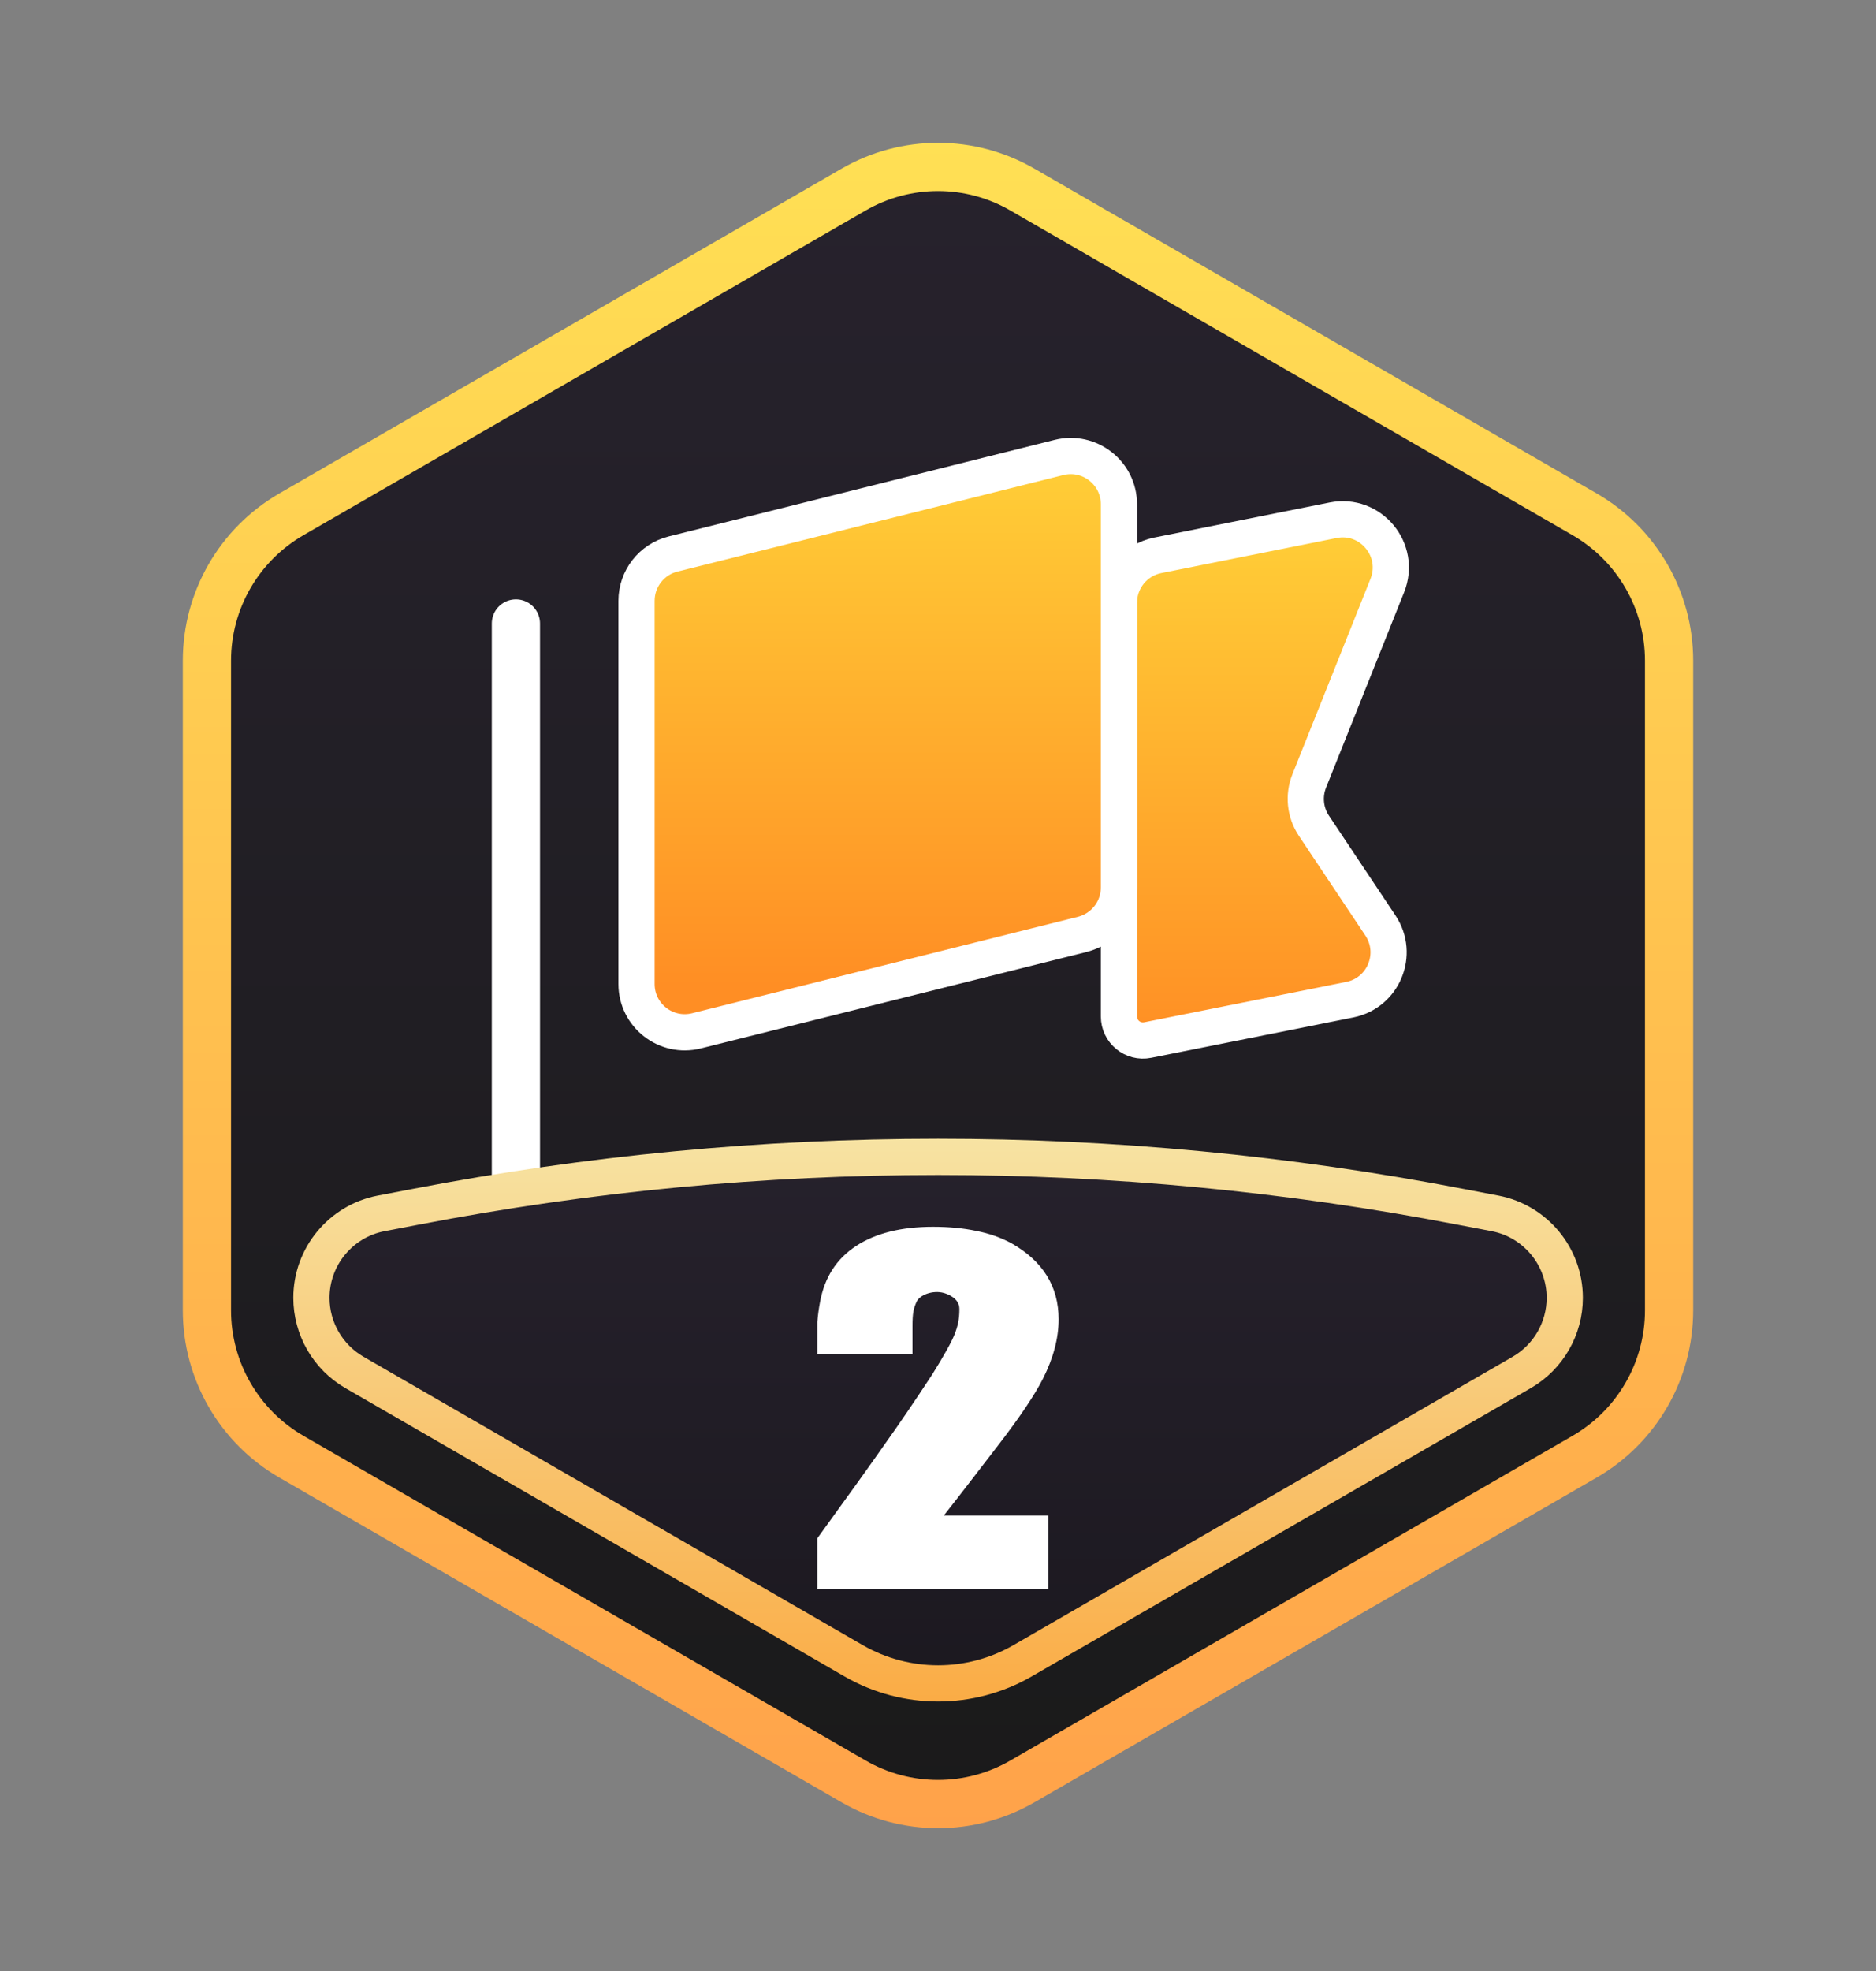 <svg width="20" height="21" viewBox="0 0 20 21" fill="none" xmlns="http://www.w3.org/2000/svg">
<rect x="0" y="0" width="20" height="21" fill="#808080" stroke="none"/>
<path d="M9.1 2.02C9.657 1.698 10.343 1.698 10.9 2.02L16.894 5.48C17.451 5.802 17.794 6.396 17.794 7.039V13.961C17.794 14.604 17.451 15.198 16.894 15.52L10.9 18.98C10.343 19.302 9.657 19.302 9.1 18.98L3.106 15.52C2.549 15.198 2.206 14.604 2.206 13.961V7.039C2.206 6.396 2.549 5.802 3.106 5.48L9.1 2.02Z" fill="url(#paint0_linear_14230_7878)" stroke="url(#paint1_linear_14230_7878)" stroke-width="0.514"/>
<path d="M5.5 6.643V13.071" stroke="white" stroke-width="0.514" stroke-linecap="round"/>
<path d="M11.929 6.422C11.929 6.176 12.102 5.965 12.342 5.917L14.212 5.543C14.612 5.463 14.942 5.859 14.79 6.239L13.958 8.32C13.895 8.477 13.913 8.656 14.007 8.797L14.717 9.861C14.92 10.166 14.749 10.579 14.39 10.651L12.236 11.081C12.077 11.113 11.929 10.992 11.929 10.829V6.422Z" fill="url(#paint2_linear_14230_7878)" stroke="white" stroke-width="0.386" stroke-linecap="round"/>
<path d="M6.786 6.402C6.786 6.166 6.946 5.96 7.175 5.903L11.29 4.874C11.614 4.793 11.929 5.038 11.929 5.373V9.456C11.929 9.692 11.768 9.897 11.539 9.955L7.425 10.983C7.1 11.064 6.786 10.819 6.786 10.484V6.402Z" fill="url(#paint3_linear_14230_7878)" stroke="white" stroke-width="0.386" stroke-linecap="round"/>
<path d="M4.435 12.857C8.112 12.149 11.89 12.149 15.567 12.857L15.939 12.928C16.37 13.011 16.682 13.389 16.682 13.828C16.682 14.155 16.507 14.458 16.224 14.622L10.901 17.695C10.344 18.016 9.658 18.016 9.101 17.695L3.778 14.622C3.495 14.458 3.32 14.155 3.32 13.828C3.32 13.389 3.632 13.011 4.063 12.928L4.435 12.857Z" fill="url(#paint4_linear_14230_7878)" stroke="url(#paint5_linear_14230_7878)" stroke-width="0.386"/>
<path d="M11.286 14.056C11.286 14.258 11.23 14.469 11.119 14.689C11.027 14.869 10.868 15.105 10.641 15.399C10.414 15.692 10.294 15.853 10.062 16.147H11.177L11.177 16.929H8.714V16.389C9.062 15.909 9.299 15.579 9.424 15.399C9.574 15.19 9.745 14.939 9.938 14.645C10.064 14.443 10.144 14.3 10.177 14.216C10.211 14.128 10.228 14.059 10.228 13.946C10.228 13.833 10.105 13.788 10.062 13.776C9.946 13.743 9.806 13.796 9.772 13.869C9.738 13.943 9.728 13.996 9.728 14.128L9.728 14.425H8.714V14.298C8.714 14.225 8.714 14.154 8.714 14.084C8.719 14.014 8.729 13.943 8.743 13.869C8.791 13.609 8.919 13.411 9.127 13.275C9.335 13.139 9.608 13.071 9.946 13.071C10.12 13.071 10.274 13.086 10.409 13.115C10.544 13.141 10.67 13.185 10.786 13.248C11.119 13.438 11.286 13.708 11.286 14.056Z" fill="white"/>
<defs>
<linearGradient id="paint0_linear_14230_7878" x1="10" y1="1.5" x2="10" y2="19.5" gradientUnits="userSpaceOnUse">
<stop stop-color="#27222D"/>
<stop offset="1" stop-color="#1A1A1A"/>
</linearGradient>
<linearGradient id="paint1_linear_14230_7878" x1="10" y1="1.5" x2="10" y2="19.5" gradientUnits="userSpaceOnUse">
<stop stop-color="#FFE054"/>
<stop offset="1" stop-color="#FFA24A"/>
</linearGradient>
<linearGradient id="paint2_linear_14230_7878" x1="11.929" y1="4.714" x2="11.929" y2="11.143" gradientUnits="userSpaceOnUse">
<stop stop-color="#FFD83A"/>
<stop offset="1" stop-color="#FF8E24"/>
</linearGradient>
<linearGradient id="paint3_linear_14230_7878" x1="9.357" y1="4.071" x2="9.357" y2="10.5" gradientUnits="userSpaceOnUse">
<stop stop-color="#FFD83A"/>
<stop offset="1" stop-color="#FF8E24"/>
</linearGradient>
<linearGradient id="paint4_linear_14230_7878" x1="10.001" y1="11.786" x2="10.001" y2="18.214" gradientUnits="userSpaceOnUse">
<stop stop-color="#27222D"/>
<stop offset="1" stop-color="#1B181F"/>
</linearGradient>
<linearGradient id="paint5_linear_14230_7878" x1="10.001" y1="11.786" x2="10.001" y2="18.214" gradientUnits="userSpaceOnUse">
<stop stop-color="#F7E6A8"/>
<stop offset="1" stop-color="#FAAB44"/>
</linearGradient>
</defs>
</svg>
